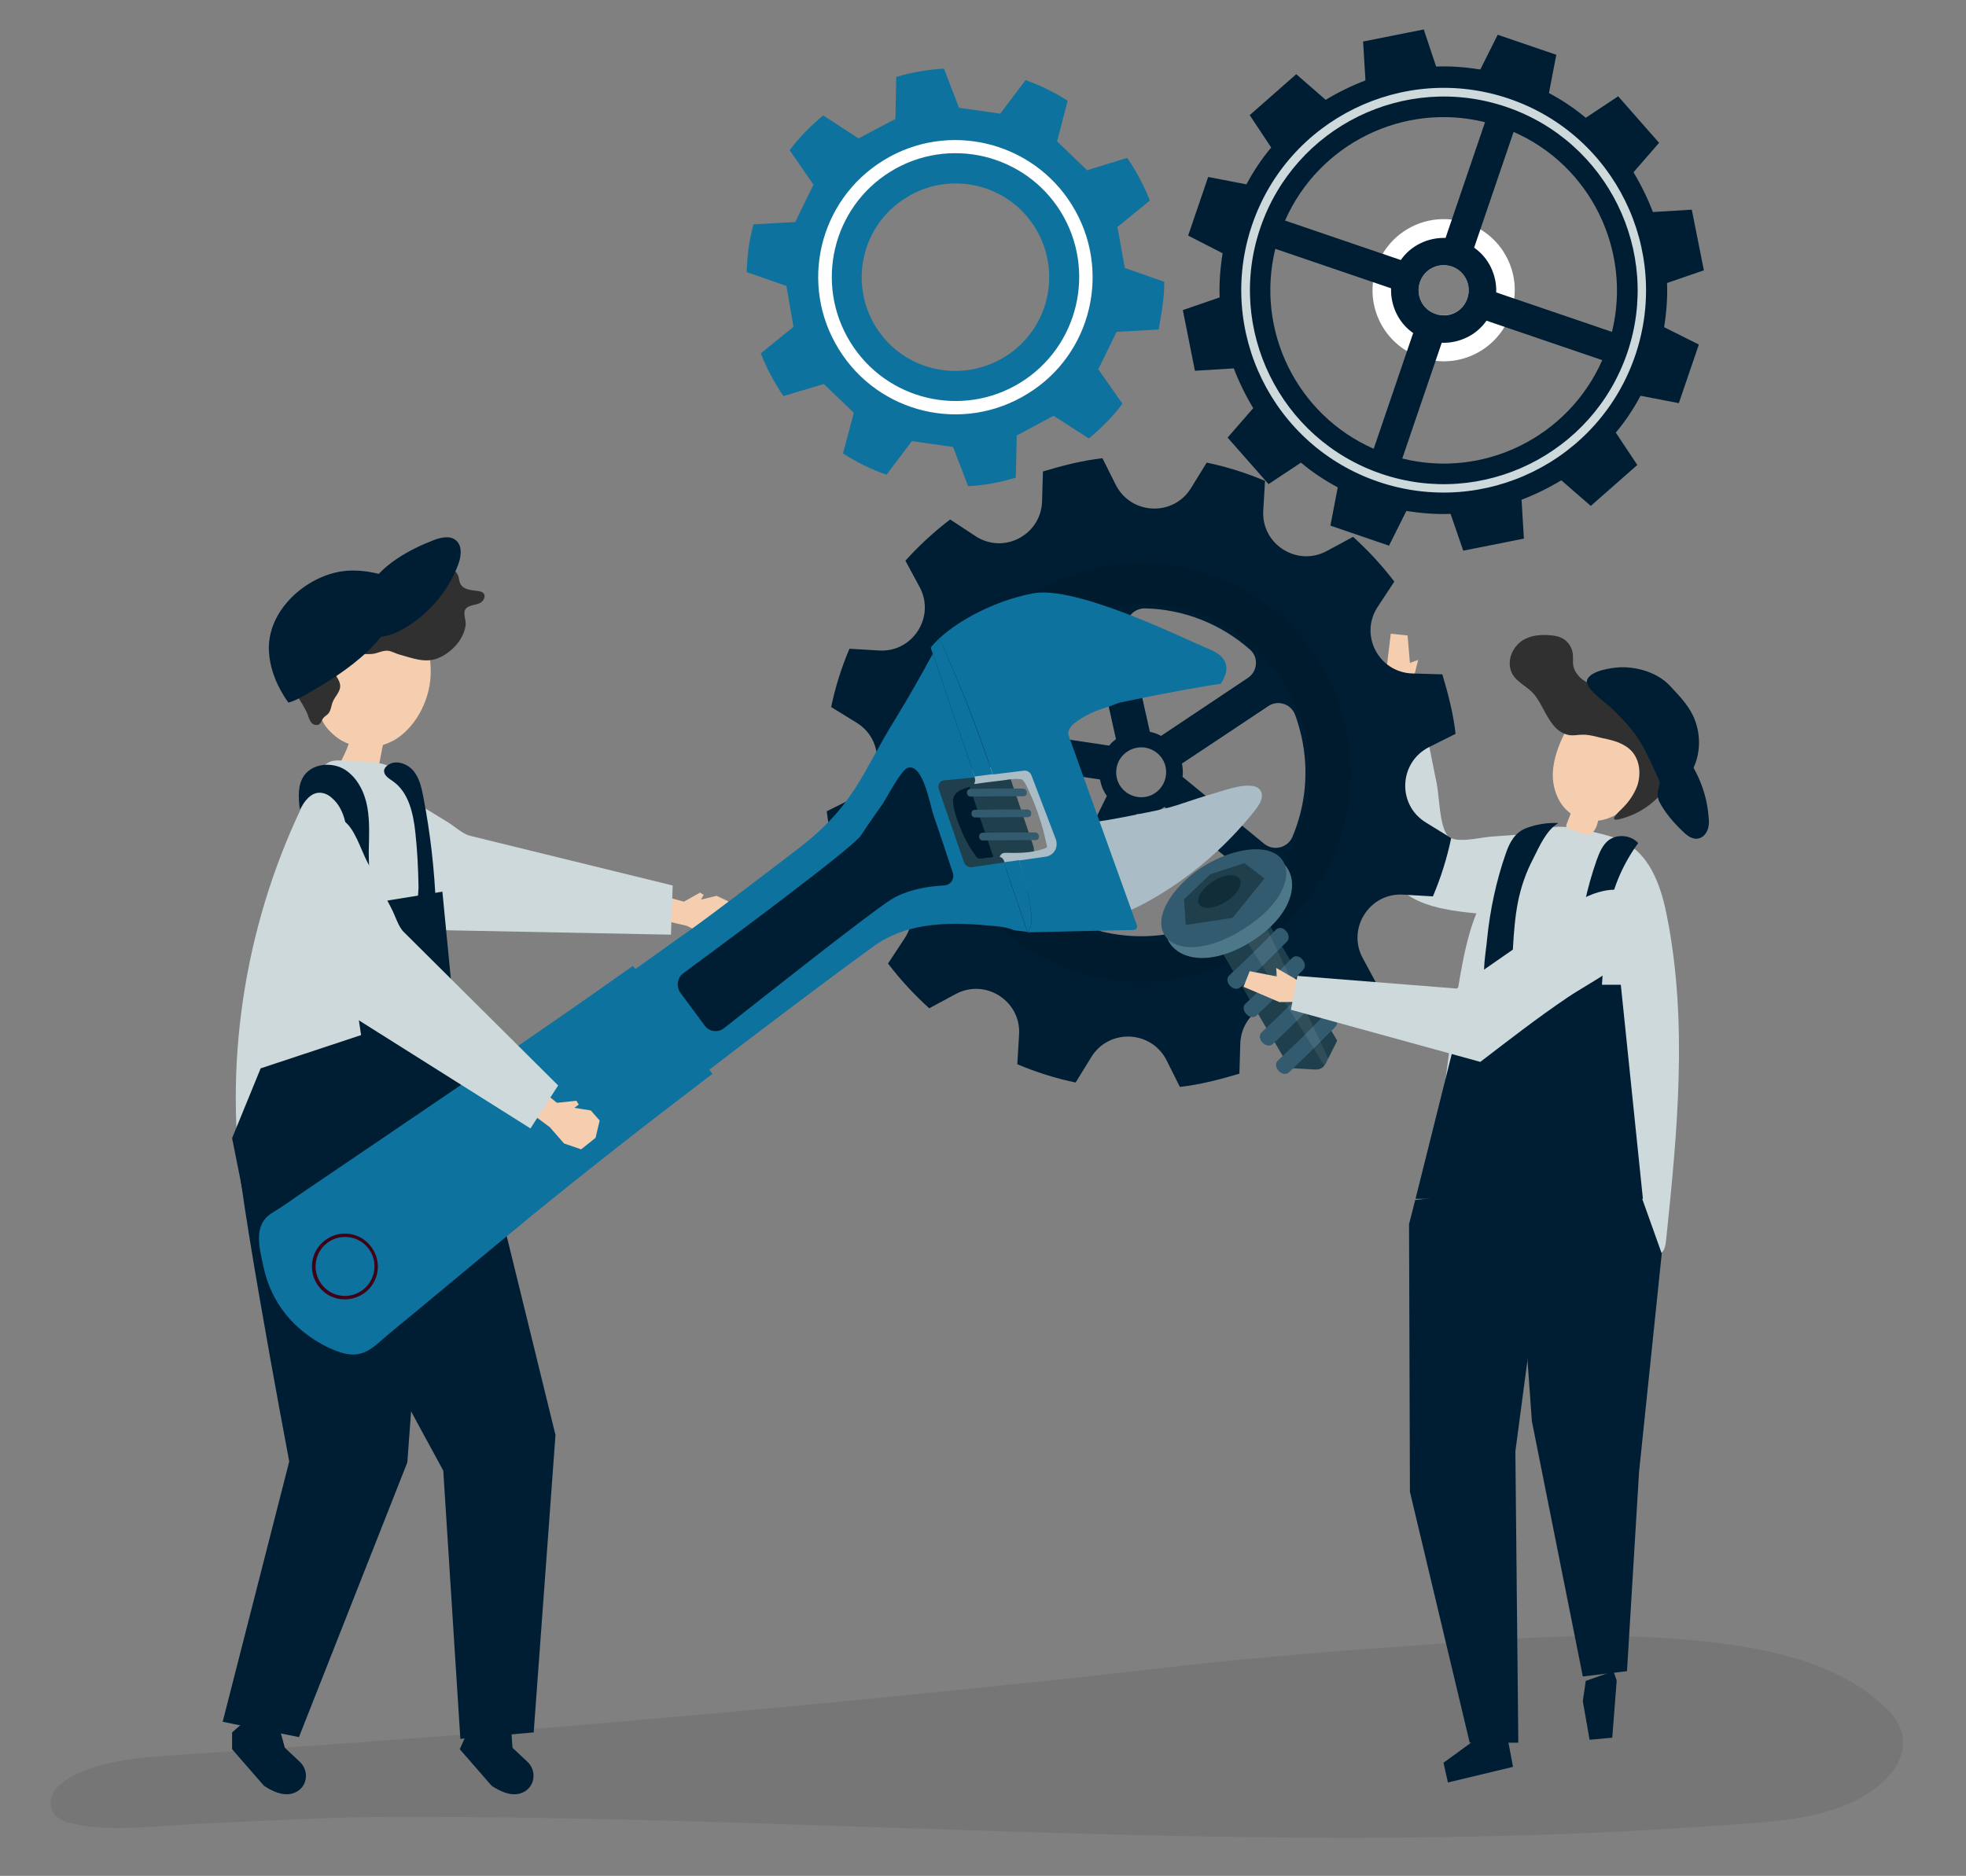 <?xml version="1.0" encoding="utf-8"?>
<!-- Generator: Adobe Illustrator 21.0.0, SVG Export Plug-In . SVG Version: 6.00 Build 0)  -->
<svg version="1.1" id="Layer_1" xmlns="http://www.w3.org/2000/svg" xmlns:xlink="http://www.w3.org/1999/xlink" x="0px" y="0px"
	 viewBox="0 0 667.5 637" style="enable-background:new 0 0 667.5 637;" xml:space="preserve">
<rect x="0" y="0" width="667.5" height="637" fill="#808080" stroke="none"/>
<style type="text/css">
	.st0{opacity:8.000000e-02;enable-background:new    ;}
	.st1{fill:#F5CEB0;}
	.st2{fill:#CED9DB;}
	.st3{fill:#303030;}
	.st4{fill:#001E33;}
	.st5{fill:#FFFFFF;}
	.st6{opacity:0.11;}
	.st7{fill:#0E729E;}
	.st8{fill:#1E3F4B;}
	.st9{fill:#335B6F;}
	.st10{opacity:8.000000e-02;fill:#FFFFFF;enable-background:new    ;}
	.st11{fill:#4D788A;}
	.st12{fill:#112E38;}
	.st13{fill:#AABDC7;}
	.st14{fill:#3F0115;}
</style>
<path class="st0" d="M362.7,570c10.7-1.1,21.4-2.4,32.1-3.6c35.4-4.1,70.8-6.6,106.2-9.1c25.2-1.8,50.5-2.7,75.6-0.1
	c21.6,2.2,47.7,6.7,64.4,23.5c9.4,9.4,5.4,21.3-8.4,29.3c-14.6,8.5-33,8.7-49.1,9.9c-151.3,11.1-301.7-3.5-453-2.9
	c-21.4,0.1-43.2,1.5-64.6,2.4c-13,0.6-29.9,3-42.7-0.5c-8.1-2.2-7.5-10-1.3-14.1c11.2-7.4,28.1-8.2,40.8-9
	c33.4-2.2,66.7-4.6,100-7.2C229.6,583.3,296.2,577.1,362.7,570z"/>
<g>
	<g>
		<polygon class="st1" points="470.6,228.4 472.2,215.2 477.9,215.8 478.7,225.1 481.5,224.1 478.7,235.2 472.7,235.4 		"/>
	</g>
	<g>
		<path class="st2" d="M505,310.5c8.5,0.8,18.2,0.4,23.8-6c4.6-5.2,5-13,3.5-19.7c-0.2-0.8-0.4-1.6-1.1-2.1
			c-0.6-0.4-1.4-0.4-2.2-0.3c-7.6,0.6-15.1,1.2-22.7,1.7c-4.2,0.3-12.7,2.7-15-0.6c-2.6-3.7-2.6-13-3.5-17.4
			c-2.3-11.5-4.6-22.9-7-34.4l-11.7,1c0.1,10.6,0.2,21.1,0.3,31.7c0.1,7.5,0.2,15.1,0.2,22.6C470,307.2,488.5,309.1,505,310.5z"/>
	</g>
</g>
<path class="st2" d="M554.4,287.8c6.9,5.3,9.9,14.7,11.6,23.5c7.1,36,3.5,73.1-0.3,109.6c-0.4,4.1-1.4,5.9-5.3,4.1
	c-24.7-11-49-25.2-76-27c6.8-22.9,7.5-47.1,12.1-70.6c1.3-6.8,3-13.6,5.9-19.9c3.8-8.2,9.9-17.1,16.6-23.2c6.3-5.8,16.4-3.2,24-1.3
	c3.1,0.8,6.3,1.6,9.2,3.2C552.9,286.8,553.6,287.3,554.4,287.8z"/>
<g id="XMLID_18_">
	<g id="XMLID_20_">
		<g>
			<polygon class="st1" points="225.3,304.3 232.2,306.2 237.7,303.1 238.9,303.9 238,305.5 243.3,304.2 247.3,306.1 248.2,311.8 
				245.3,317.1 239.4,317.5 233.2,314.4 223.7,312.2 			"/>
		</g>
	</g>
	<g id="XMLID_19_">
		<g>
			<path class="st2" d="M228.4,300.7l-68.9-16.9c-2.4-0.6-5.2-3.2-7.3-4.5c-4.9-3-9.8-6-14.7-9c-3.3-2.1-9.2-7.3-13.3-7.3
				c-6.6,0-10.1,9.9-10.2,15.2c-0.1,16.3,15,23.2,26.4,32l10.9,5.7l76.5,1.5L228.4,300.7z"/>
		</g>
	</g>
</g>
<g>
	<g>
		<g>
			<g>
				<path class="st1" d="M145,217c-8.8,2.9-18.2-3.5-26.6,0.8c-5.5,2.8-9.3,9.7-10.2,16.7c-0.4,3.3-0.3,6.7,0.9,9.5
					c0.8,1.9,1.9,3.4,3.3,4.7c1.8,1.8,3.8,3.1,6,3.9c-0.8,2.3-1.9,4.6-3.1,6.8c4.3,0.8,8.6,1.6,13,2.4c0.6-2.9,1.1-5.9,1.7-8.8
					c1.2-0.4,2.4-0.9,3.6-1.5c7-4,12.1-12.8,12.6-21.9C146.4,225.2,145.7,221.1,145,217z"/>
			</g>
		</g>
	</g>
	<path class="st3" d="M100.6,235.7c-0.4-0.6-0.7-1.3-1-1.9c-3.9-8-6-17.5-0.2-25.2c5.9-7.9,17.9-11.3,27.1-9
		c5.1,1.3,10.4,3,15.4,1.4c1.5-0.5,2.9-1.3,3.8-2.6c0.8-1.2,1-2.7,1.8-3.9c1.9-2.8,7-2.1,8.1,1.1c0.3,0.9,0.3,2,0.8,2.8
		c1.1,1.9,3.7,2,5.9,2.3c0.7,0.1,1.5,0.3,1.9,0.8c0.8,1,0,2.6-1.1,3.2c-1.5,0.9-4.2,0.6-5.2,2.4c-0.7,1.3,0.4,3.6,0.2,5.1
		c-0.6,5.1-5,9.6-9.6,11.4c-4.4,1.6-8.4-0.1-12.8-1.3c-1.2-0.3-2.6-1.1-3.8-1.3c-1.5-0.2-3.1,0.5-4.5,0.9c-1.8,0.4-3.8,0.2-5.6,0
		c-1.9-0.2-3.8-0.2-5.6,0.5c-1.7,0.7-3.2,2.4-3.1,4.3c0.1,2.3,2.4,4,2.4,6.3c0,2-1.8,3.5-2.5,5.3c-0.6,1.4-0.6,3.1-1.7,4.2
		c-0.5,0.5-1.1,0.8-1.5,1.3c-0.6,0.7-0.7,1.7-1.5,2.2s-2,0.1-2.6-0.6c-0.6-0.8-0.9-1.7-1.2-2.7C103.4,240.1,101.9,238,100.6,235.7z"
		/>
</g>
<path class="st2" d="M117.2,258.4c-2-0.2-4.1-0.4-5.8,0.6c-1.5,0.8-2.5,2.4-3.3,4c-21.9,40-31.4,86.4-27,131.5
	c26.1-4.7,52.7-6.8,79.3-6.2c-2.4-17.5-4.8-35.1-7.3-52.6c-1.8-12.9-3.6-25.9-6.5-38.6c-2.6-11.2-6.1-22.1-10.5-32.8
	C133.4,257.5,123.4,259,117.2,258.4z"/>
<g>
	<g>
		<g>
			<path class="st4" d="M174,593.5l5.1,4.8c3.3,3.1,2.5,8.6-1.6,10.4c-2.4,1.1-5.8,0.9-10.6-2.3L156.1,594l1.8-4l15.7-2.4L174,593.5
				z"/>
		</g>
	</g>
	<g>
		<g>
			<path class="st4" d="M163.3,384.1l25.3,103.2l-7.4,101l-24.9,2.2l-5.8-91.1c0,0-54.7-99.8-51.6-102
				C102,395.2,163.3,384.1,163.3,384.1z"/>
		</g>
	</g>
</g>
<g>
	<g>
		<g>
			<path class="st4" d="M96.7,593.5l5.1,4.8c3.3,3.1,2.6,8.6-1.6,10.4c-2.4,1.1-5.8,0.9-10.6-2.3L78.8,594v-5.7l4.1-3.6l12,2.2
				L96.7,593.5z"/>
		</g>
	</g>
	<g>
		<g>
			<path class="st4" d="M146.1,390.6l-7.8,106l-36.8,93.3l-25.9-5.2l22.6-88.4c0,0-21.2-111.8-17.6-112.9
				C84.3,382.3,146.1,390.6,146.1,390.6z"/>
		</g>
	</g>
</g>
<g>
	<polygon class="st4" points="78.8,386.5 88.5,362.8 122.6,351.5 116.1,308.3 150.2,302.8 156.1,363.6 164.4,388.5 82.2,403.5 	"/>
	<path class="st4" d="M118,289.5c0.1-6.7-0.3-14.3-5.4-18.6c-1.1-1-2.6-1.7-4.1-1.7c-3.1,0-5.2,3-6.7,5.7c-0.5-4-0.8-8.4,1.5-11.6
		c3-4.1,9.4-4.6,13.7-2c4.3,2.7,6.8,7.7,7.7,12.7c0.9,5,0.6,10.1,0.5,15.2c0,7.4,0.8,14.8,1.5,22.2c-3-0.2-5.9,0.4-8.8,0.5
		C116.4,305.3,117.9,296.3,118,289.5z"/>
	<path class="st4" d="M141,282.5c-0.7-6.4-2.3-13.5-7.6-17.2c-1.3-0.9-3-1.9-3-3.5c0-0.9,0.8-1.7,1.6-2.2c2.7-1.6,6.4-0.2,8.4,2.2
		c2,2.4,2.7,5.6,3.3,8.7c2.4,12.3,3.8,24.7,4.3,37.2c0.1,1.9-4.5,0.8-5.3,0c-1.3-1.4-0.6-4.6-0.6-6.3
		C142,295.1,141.7,288.8,141,282.5z"/>
</g>
<g>
	<g>
		<polygon class="st4" points="538.4,570.8 537.4,577.7 539.7,590.8 547.4,590.1 548.9,570.7 547.8,567.5 		"/>
	</g>
</g>
<g>
	<g>
		<polygon class="st4" points="502.2,589.8 490.1,598.6 491.6,605.3 513.7,600 511.9,590.4 		"/>
	</g>
</g>
<g>
	<polygon class="st4" points="478.4,415.7 478.7,506.6 499,591.8 515.5,591.8 514.5,492.9 524.4,418.2 517.1,403.4 480.5,407.5 	"/>
</g>
<g>
	<polygon class="st4" points="520.1,482.6 537.4,569.3 552.4,567.5 556.5,499.8 564.2,425.7 556.5,404.1 514.5,404.1 	"/>
</g>
<g>
	<g>
		<path class="st1" d="M560.1,256.9c-1.6-14.8-20.4-23.9-28.4-8.8c-2.4,4.5-4.3,9.5-4.5,14.6c-0.1,5.1,1.9,10.5,6,13.5
			c0,0,0,0,0.1,0c-0.5,1.2-0.9,2.5-1.4,3.7c-0.1,0.3-0.2,0.6-0.1,0.8c0.1,0.3,0.4,0.4,0.7,0.6c1.5,0.6,2.9,1.1,4.4,1.7
			c0.7,0.3,1.5,0.6,2.2,0.5c1.7-0.2,2.7-2,3.2-3.6c0.1-0.4,0.2-0.8,0.3-1.2C552.1,277.6,561.1,266.6,560.1,256.9z"/>
	</g>
</g>
<g>
	<path class="st5" d="M467.3,90.8c-4.3,12.6,2.4,26.3,15.1,30.6c12.6,4.3,26.3-2.4,30.6-15.1c4.3-12.6-2.4-26.3-15.1-30.6
		C485.3,71.4,471.6,78.2,467.3,90.8z M482.1,95.8c1.5-4.5,6.4-6.8,10.8-5.3c4.5,1.5,6.8,6.4,5.3,10.8c-1.5,4.5-6.4,6.8-10.8,5.3
		C483,105.1,480.6,100.3,482.1,95.8z"/>
</g>
<path class="st4" d="M415.1,86c-0.8,5-1.2,10.1-1,15l-12.5,4.3l4.1,20.6l13.2-0.8c1.8,4.7,4,9.2,6.6,13.5l-8.7,10l13.9,15.8l11-7.3
	c3.8,3.2,8,6,12.5,8.4l-2.5,13l19.9,6.8l5.9-11.8c5,0.8,10.1,1.2,15,1l4.3,12.5l20.6-4.1l-0.8-13.2c4.7-1.8,9.2-4,13.5-6.6l10,8.7
	l15.8-13.9l-7.3-11c3.2-3.8,6-8,8.4-12.5l13,2.5l6.8-19.9l-11.8-5.9c0.8-5,1.2-10.1,1-15l12.5-4.3l-4.1-20.6L561.2,72
	c-1.8-4.7-4-9.2-6.6-13.5l8.7-10l-13.9-15.8l-11,7.3c-3.8-3.2-8-6-12.5-8.4l2.5-13l-19.9-6.8l-5.9,11.8c-5-0.8-10.1-1.2-15-1
	L483.4,10l-20.6,4.1l0.8,13.2c-4.7,1.8-9.2,4-13.5,6.6l-10-8.7l-15.8,13.9l7.3,11c-3.2,3.8-6,8-8.4,12.5l-13-2.5L403.4,80L415.1,86z
	 M547.3,112.7L508,99.3c0.2-6-2.6-11.8-7.5-15.2l13.4-39.3C540,56.2,554.1,85,547.3,112.7z M489.5,116.4c6,0.2,11.8-2.6,15.2-7.5
	l39.3,13.4c-11.5,26.1-40.2,40.3-67.9,33.4L489.5,116.4z M487.4,106.6c-4.5-1.5-6.8-6.4-5.3-10.8c1.5-4.5,6.4-6.8,10.8-5.3
	c4.5,1.5,6.8,6.4,5.3,10.8C496.7,105.8,491.9,108.2,487.4,106.6z M433,84.5l39.3,13.4c-0.2,6,2.6,11.8,7.5,15.2l-13.4,39.3
	C440.3,140.9,426.2,112.2,433,84.5z M436.3,74.9c11.5-26.1,40.2-40.3,67.9-33.4l-13.4,39.3c-6-0.2-11.8,2.6-15.2,7.5L436.3,74.9z"/>
<g>
	<g>
		<path class="st2" d="M425.1,76.4c12.2-35.9,51.3-55.1,87.2-42.9s55.1,51.3,42.9,87.2c-12.2,35.9-51.3,55.1-87.2,42.9
			C432.1,151.4,412.9,112.3,425.1,76.4z M427.9,77.4c-11.7,34.3,6.7,71.8,41.1,83.5c34.3,11.7,71.8-6.7,83.5-41.1
			c11.7-34.3-6.7-71.8-41.1-83.5S439.6,43,427.9,77.4z"/>
	</g>
</g>
<g>
	<g>
		<path class="st4" d="M289.7,271l-9,4.5c0.4,3.4,1,6.8,1.8,10.2c0.8,3.4,1.7,6.7,2.7,10l10.1,0.3c11.5,0.3,18.2,13.1,11.8,22.7
			l-5.6,8.5c4.2,5.5,8.9,10.6,14,15.2l8.9-4.8c10.1-5.5,22.3,2.3,21.6,13.7l-0.6,10.1c6.4,2.7,13,4.8,19.8,6.2l5.3-8.6
			c6-9.8,20.4-9.2,25.6,1.1l4.5,9c3.4-0.4,6.8-1,10.2-1.8c3.4-0.8,6.7-1.7,10-2.7l0.3-10.1c0.3-11.5,13.1-18.2,22.7-11.8l8.5,5.6
			c5.5-4.2,10.6-8.9,15.2-14l-4.8-8.9c-5.5-10.1,2.3-22.3,13.7-21.6l10.1,0.6c2.7-6.4,4.8-13,6.2-19.8l-8.6-5.3
			c-9.8-6-9.2-20.4,1.1-25.6l9-4.5c-0.4-3.4-1-6.8-1.8-10.2s-1.7-6.7-2.7-10l-10.1-0.3c-11.5-0.3-18.2-13.1-11.8-22.7l5.6-8.5
			c-4.2-5.5-8.9-10.6-14-15.2l-8.9,4.8c-10.1,5.5-22.3-2.3-21.6-13.7l0.6-10.1c-6.4-2.7-13-4.8-19.8-6.2l-5.3,8.6
			c-6,9.8-20.4,9.2-25.6-1.1l-4.5-9c-3.4,0.4-6.8,1-10.2,1.8c-3.4,0.8-6.7,1.7-10,2.7l-0.3,10.1c-0.3,11.5-13.1,18.2-22.7,11.8
			l-8.5-5.6c-5.5,4.2-10.6,8.9-15.2,14l4.8,8.9c5.5,10.1-2.3,22.3-13.7,21.6l-10.1-0.6c-2.7,6.4-4.8,13-6.2,19.8l8.6,5.3
			C300.6,251.4,300,265.8,289.7,271z M378.9,251c-0.3,0.3-0.7,0.5-1,0.8c-0.5,0.4-0.9,0.9-1.3,1.4l-42.7-6.4
			c4.3-14.7,14.6-27.4,28.6-34.4c3.5-1.8,7.8,0.3,8.7,4.1L378.9,251z M423.7,230.2l-29.5,19.7c-1.2-0.7-2.5-1.1-3.8-1.4l-7.7-34.5
			c-0.9-3.9,2.1-7.5,6.1-7.4c13.3,0.3,25.9,5.4,35.6,14C427.4,223.2,427,228,423.7,230.2z M388.1,253.8c4.7,0.4,8.2,4.4,7.8,9.1
			c-0.4,4.7-4.4,8.2-9.1,7.8c-4.7-0.4-8.2-4.4-7.8-9.1C379.3,257,383.4,253.5,388.1,253.8z M401.5,263.8c0.2-1.5,0.1-3-0.2-4.5
			l29.3-19.5c3.2-2.2,7.7-0.8,9.1,2.9c0.9,2.4,1.6,4.9,2.2,7.5c2.6,11.8,1.3,23.6-3.1,34c-1.6,3.7-6.3,4.9-9.5,2.4L401.5,263.8z
			 M370.4,307.9l15.6-31.5c3.2,0.3,6.6-0.4,9.4-2.4l27.1,22.2c3,2.4,3,7,0,9.4c-6.5,5.2-14.2,9.1-22.9,11
			c-8.6,1.9-17.2,1.7-25.2-0.2C370.6,315.6,368.7,311.4,370.4,307.9z M338.8,259.5l34.7,5.2c0.3,2,1.1,3.9,2.3,5.6L360,302.2
			c-1.8,3.6-6.4,4.5-9.4,1.9c-8.6-7.5-14.9-17.7-17.6-29.7c-0.6-2.9-1-5.7-1.2-8.6C331.6,262,335,258.9,338.8,259.5z"/>
	</g>
</g>
<g class="st6">
	<g>
		<path d="M316.5,257c2.9-39.1,37.2-68.6,76.3-65.6c39.1,2.9,68.6,37.2,65.6,76.3c-2.9,39.1-37.2,68.6-76.3,65.6
			C343,330.3,313.5,296.1,316.5,257z M330.5,258c-2.4,31.4,21.3,58.9,52.7,61.2c31.4,2.4,58.9-21.3,61.2-52.7
			c2.4-31.4-21.3-58.9-52.7-61.2S332.8,226.6,330.5,258z"/>
	</g>
</g>
<path class="st7" d="M394.7,103.8c0.4-2.7,0.6-5.4,0.6-8.1L381.9,91l-2.5-13.9l11-9c-2-5.1-4.6-10-7.7-14.5l-13.6,4.2L358.9,48
	l3.6-13.8c-4.4-2.8-9.2-5.2-14.3-7l-8.6,11.4l-14-2l-5.1-13.3c-5.6,0.3-11,1.3-16.2,2.8L304,40.4L291.5,47l-12-7.8
	c-4.2,3.5-8.1,7.4-11.4,11.8l8.1,11.7L270,75.4l-14.2,0.8c-0.7,2.7-1.3,5.5-1.7,8.4c-0.3,2.6-0.5,5.2-0.6,7.8l13.5,4.7l2.4,13.9
	l-11.1,9c2,5.1,4.6,10,7.7,14.5l13.7-4.1l10.2,9.8l-3.7,13.8c4.6,2.9,9.5,5.4,14.8,7.2l8.6-11.4l14,2l5.1,13.3
	c5.6-0.3,11-1.3,16.2-2.9l0.3-14.3l12.5-6.7l12,7.7c4.2-3.5,8.1-7.4,11.4-11.8l-8.2-11.7l6.2-12.7l14.3-0.8
	C393.8,109.3,394.4,106.5,394.7,103.8z M341.1,121.2c-14.9,9.2-34.6,4.7-43.8-10.3c-9.2-15-4.6-34.6,10.4-43.8
	c14.9-9.3,34.6-4.7,43.8,10.3C360.7,92.4,356.1,112,341.1,121.2z"/>
<g>
	<path class="st5" d="M364,69.7c-13.5-21.9-42.3-28.7-64.1-15.2C278,68,271.2,96.7,284.8,118.6c13.5,21.9,42.2,28.7,64.1,15.1
		C370.8,120.3,377.5,91.5,364,69.7z M346.5,129.9c-19.7,12.2-45.6,6.1-57.8-13.7c-12.2-19.8-6.1-45.7,13.6-57.9S348,52.2,360.2,72
		C372.3,91.8,366.2,117.7,346.5,129.9z"/>
</g>
<g>
	<g>
		<path class="st8" d="M437.9,362.7l-25.7-44l16.1-9.3l25.7,44l-3.9,7.8c-0.7,1.3-2,2.1-3.5,2L437.9,362.7z"/>
		<path class="st9" d="M421.2,335.2c5.3-5,10.5-10.2,15.7-15.4c2.1-2.2-1.6-6.3-3.8-4c-5.1,5.3-10.3,10.4-15.7,15.4
			C415.2,333.2,418.9,337.3,421.2,335.2z"/>
		<path class="st9" d="M426.7,344.8c5.3-5,10.5-10.2,15.7-15.4c2.1-2.2-1.6-6.3-3.8-4c-5.1,5.3-10.3,10.4-15.7,15.4
			C420.7,342.9,424.5,346.9,426.7,344.8z"/>
		<path class="st9" d="M432.2,354.5c5.3-5,10.5-10.2,15.7-15.4c2.1-2.2-1.6-6.3-3.8-4c-5.1,5.3-10.3,10.4-15.7,15.4
			C426.2,352.5,430,356.6,432.2,354.5z"/>
		<path class="st9" d="M437.7,364.1c5.3-5,10.5-10.2,15.7-15.4c2.1-2.2-1.6-6.3-3.8-4c-5.1,5.3-10.3,10.4-15.7,15.4
			C431.7,362.2,435.5,366.2,437.7,364.1z"/>
	</g>
	<polygon class="st10" points="451,359.5 449.8,362.1 423,319.1 429.7,314.3 	"/>
	<g>
		<path class="st11" d="M432.6,291c-6.3-2.9-16.1-0.8-23.5,4c-7.5,4.7-13.6,12.6-13.6,19.5c0,10.4,13.1,15.5,29.4,5.2
			C441.2,309.4,442.1,295.4,432.6,291z"/>
		<g>
			<path class="st9" d="M422.2,315.5c-16.3,10.3-28.6,6.5-27.9-2.9c0.5-6.2,6.8-13.7,14.3-18.4c7.5-4.7,17-7.2,22.9-5
				C440.3,292.5,438.5,305.2,422.2,315.5z"/>
			<polygon class="st8" points="402,305.4 410.9,296.9 422.5,293.1 429.3,298.3 418.5,311.7 402.6,314.1 			"/>
			<path class="st12" d="M416.2,306.2c-4.3,2.7-8.6,2.8-9.3,0.4c-0.6-2,1.6-5.2,4.9-7.3c3.3-2.1,7.1-2.8,8.7-1.3
				C422.3,299.7,420.6,303.5,416.2,306.2z"/>
		</g>
	</g>
</g>
<g>
	<path class="st8" d="M328.6,265.4l8.9,26.3c0.8,2.3,3.3,3.6,5.7,2.8l4.8-1.6c2.3-0.8,3.6-3.3,2.8-5.7l-8.9-26.3
		c-0.8-2.3-3.3-3.6-5.7-2.8l-4.8,1.6C329.1,260.6,327.8,263.1,328.6,265.4z"/>
	<path class="st9" d="M333.6,282.8c5.9-0.1,11.8-0.2,17.8-0.1c1.7,0,1.8,2.6,0.2,2.6c-5.9,0-11.8,0-17.8,0.1
		C332.1,285.5,331.9,282.9,333.6,282.8z"/>
	<path class="st9" d="M331,275c5.9-0.1,11.8-0.2,17.8-0.1c1.7,0,1.8,2.6,0.2,2.6c-5.9,0-11.8,0-17.8,0.1
		C329.5,277.7,329.3,275.1,331,275z"/>
	<path class="st9" d="M329.5,267.9c5.9-0.1,11.8-0.2,17.8-0.1c1.7,0,1.8,2.6,0.2,2.6c-5.9,0-11.8,0-17.8,0.1
		C327.9,270.6,327.8,268,329.5,267.9z"/>
</g>
<path class="st13" d="M330.9,261.3c3.3-0.5,6.6-0.9,9.9-1.3c2.5-0.3,6.1-1.4,8.6-0.1c2.3,1.2,3.5,4.8,4.6,7c1.5,3.1,2.8,6.3,3.8,9.6
	c1,2.9,1.7,5.9,2.3,8.9c0.5,2.3,0.9,4.7-1.1,6.3c-4.2,3.5-11.8,3-17.1,2.9c-3.1,0-3.6-5.1-0.5-5c4.4,0.1,8.7,0.1,12.8-1.3
	c1.6-0.5,1.4-0.5,1-2.2c-0.3-1.3-0.6-2.5-0.9-3.8c-0.6-2.2-1.3-4.4-2-6.5c-0.8-2.2-1.6-4.3-2.6-6.4c-0.5-1.1-1.1-2.5-1.7-3.5
	c-0.9-1.4-1-1.3-2.4-1.4c-2.1-0.1-4.5,0.5-6.7,0.7c-2.6,0.3-5.2,0.6-7.7,1C328.3,266.7,327.8,261.7,330.9,261.3z"/>
<path class="st8" d="M319.4,264.3c2.3-0.7,4.7-1,7.1-1.7c0.4-0.1,0.7-0.2,1.1-0.3c3.1-0.9,5,3.7,1.9,4.8c-0.8,0.3-1.6,0.5-2.4,0.8
	c-1.9,0.7-3.6,1.9-3.5,4.2c0.1,3.1,1.4,6.4,2.5,9.2c1.2,3,2.7,5.9,4.6,8.5c1.1,1.6,1,1.9,2.8,1.7c1.6-0.2,3.3-0.4,4.9-0.6
	c1.7-0.2,2.6,1,2.7,2.3c0.6,1,0.5,2.3-0.7,3.1c-3.7,2.5-8.6,4.9-12.7,1.6c-2.1-1.7-2.9-4.7-3.9-7c-1.2-2.8-2.4-5.7-3.7-8.5
	c-1.7-4-5.7-9.8-4.5-14.4C316,266,317.5,264.9,319.4,264.3z"/>
<path class="st13" d="M366.3,279.8c6.8-0.7,13.4-1.9,20.1-3.3c4.5-0.9,8.9-1.7,13.3-3.1c4.3-1.4,8.6-2.9,12.9-4.1
	c3.2-0.9,13.4-4.8,15.5-0.6c1.3,2.5-1.3,5.6-2.8,7.5c-2.2,2.7-4.6,5.4-7,7.9c-7.2,7.5-15.4,14.1-24.2,19.5c-7,4.3-14.6,7.9-22.6,9.6
	c-0.9,0.2-1.9,0.4-2.8,0.5c-0.4,0.1-0.8,0.1-1.2-0.1c-0.5-0.2-0.8-0.9-0.9-1.4c-2.9-9-5.2-18.2-6.9-27.5c-0.2-1.2-0.4-2.5,0.2-3.5
	C360.6,279.5,364.6,280,366.3,279.8z"/>
<g>
	<path class="st7" d="M320.4,265c-1.3,0.2-2.1,1.5-1.7,2.9l8.6,24.9c0.4,1.1,1.5,1.8,2.6,1.7l10.9-1.6l8.1,23.7l0,0
		c-0.3-0.4-3.6-0.4-4.8-0.8c-2.1-0.8-3.9-1.1-6.1-1.3c-14.3-1.4-29.4-1.9-41.6,7c-19.5,14.2-38.8,28.9-58,43.6
		c-19.5,14.9-38.8,29.9-57.8,45.4c-0.4,0.3-0.8,0.6-1.1,0.9c-9.4,7.7-18.7,15.5-28,23.2c-4.9,4-9.7,8.1-14.6,12.1
		c-5.2,4.3-8.5,8.8-15.9,6.5c-6.6-2.1-13.2-6.7-17.5-12.1c-3.6-4.4-5.9-9.5-7.1-15c-1.3-6-3.6-13.4,2.6-17.2
		c2.7-1.7,5.3-3.4,7.9-5.3c39.5-26.8,79.7-53.5,118.6-81.5c2.8-2,5.5-4,8.3-5.9c10.2-7.3,27.2-20.4,37.2-28
		c19.4-14.9,21.7-25.9,32.9-43.9c4.5-7.3,8.7-14.8,12.8-22.3l14.3,42L320.4,265z"/>
	<path class="st7" d="M350.7,201.5c14.7-2.8,50.9,15.2,60.4,19.2s3.3,11.5,3.3,11.5c-1.7,0.3-3.4,0.5-5.1,0.8
		c-4.6,0.8-9.2,1.6-13.8,2.5c-3.3,0.6-6.7,1.3-10,2c-1.7,0.3-3.3,0.7-5,1c-1.3,0.3-2.6,1-3.9,1.4c-1.5,0.5-2.9,0.9-4.4,1.5
		c-2.7,1.1-5.7,2.7-7.9,4.6c-0.8,0.7-2,2.5-1.5,3.7c0,0.1,23.2,64.5,23.2,64.5c0.3,0.8-0.3,1.6-1.1,1.6l-36,0.8c0,0,1.7-1.3,1.3-5.8
		c-0.3-3.1-0.9-6.2-1.6-9.2c-0.8-3.2-1.7-6.3-2.6-9.4l9.1-1.3c2.8-0.4,4.4-3.3,3.3-6.1l-8.2-21.5c-0.4-1.1-1.5-1.7-2.5-1.6
		l-10.6,1.3c-5.2-15.6-11.2-30.9-18-45.9c-0.8,1.6-1.6,3.1-2.5,4.7l-0.6-1.9C321.7,212.7,336,204.3,350.7,201.5z"/>
	<path class="st7" d="M346,292.1c0.9,3.1,1.9,6.2,2.6,9.4c0.7,3,1.3,6.1,1.6,9.2c0.4,4.5-1.2,5.8-1.3,5.8l-8.1-23.7L346,292.1z"/>
	<path class="st7" d="M337,262.9l-6.1,0.8l-14.3-42c0.8-1.6,1.6-3.1,2.5-4.7C325.8,232,331.8,247.3,337,262.9z"/>
</g>
<g>
	<path class="st7" d="M241.9,364.7c-0.4,0.3-0.7,0.5-1.1,0.8c-20.8,15.8-41.4,31.9-61.6,48.4c-0.4,0.3-0.8,0.7-1.2,1
		c-10,8.2-19.9,16.5-29.8,24.7c-5.2,4.3-10.3,8.6-15.5,12.8c-5.6,4.6-9,9.4-16.9,6.9c-7-2.2-14.1-7.2-18.7-12.9
		c-3.8-4.7-6.3-10.1-7.6-16c-1.3-6.3-3.8-14.2,2.7-18.4c2.9-1.8,5.7-3.6,8.4-5.6c37.5-25.5,77.2-52.1,114.3-78.4L241.9,364.7z"/>
</g>
<path class="st4" d="M239.2,348.2l-8.2-11.1c-1.5-2.1-1.1-5,1-6.6c13.3-9.8,57.6-42.6,60.3-46.8c2.4-3.7,5-7.3,7.5-10.9
	c1.4-2.1,6.2-11.5,8.5-12.1c5.1-1.4,7.5,12.7,8.6,16c2.3,6.6,4.4,13.1,6.6,19.7c0.7,2.1-0.8,4.2-3,4.3c-4.8,0.2-12.6,1.3-18.3,5
	c-7.5,4.8-44.3,33.9-56.3,43.4C243.8,350.8,240.7,350.4,239.2,348.2z"/>
<g>
	<path class="st14" d="M110.5,421.1c5-3.7,12-2.6,15.6,2.4c3.7,5,2.6,12-2.4,15.6s-12,2.6-15.6-2.4
		C104.4,431.7,105.5,424.7,110.5,421.1z M111.2,422c-4.4,3.3-5.4,9.5-2.1,14s9.5,5.4,14,2.1c4.4-3.3,5.4-9.5,2.1-14
		S115.6,418.8,111.2,422z"/>
</g>
<g id="XMLID_24_">
	<g id="XMLID_2_">
		<g>
			<polygon class="st1" points="183.3,369.8 189.1,374.5 195.7,373.8 196.5,375.1 195,376.2 200.6,377.1 203.6,380.5 202.2,386.4 
				197.3,390.3 191.5,388.3 186.7,382.8 178.5,376.7 			"/>
		</g>
	</g>
	<g id="XMLID_25_">
		<g>
			<path class="st2" d="M189.5,368.6L137,316.4c-1.8-1.8-2.9-5.7-4.1-7.9c-2.8-5.3-5.5-10.7-8.3-16c-1.9-3.6-4.3-11.5-7.9-13.7
				c-5.9-3.6-14.4,3.4-17.3,8.1c-8.9,14.5,0.9,28.9,6.4,42.8l6.7,10.9l67.6,42.6L189.5,368.6z"/>
		</g>
	</g>
</g>
<g>
	<path class="st4" d="M91.3,220.7c0.2,6.5,2.9,12.7,6.6,17.9c1.9-0.5,3.6-1.4,5.3-2.4c7.7-4.3,15.3-9,21.7-15.1
		c6.4-6.2,11.7-14.5,14.2-21.4c-5.5-4.2-14-6.3-21-5.9C105.2,194.6,90.8,206.5,91.3,220.7z"/>
	<path class="st4" d="M147.3,183.4c2.4-0.9,5.4-1.6,7.4,0c2.4,1.9,1.9,5.7,0.8,8.5c-3.6,9.6-11,17.8-20.1,22.5
		c-4,2-11.5,3.7-13.3-2.2c-1-3.1,1.3-9.1,2.8-12C128.7,192.1,139.4,186.4,147.3,183.4z"/>
</g>
<path class="st4" d="M550.3,334.4h-6.4c0.2-3.4,0.5-6.9,0.7-10.3c0.3-5.2,0.7-10.3,1.7-15.4c1.6-8,5-15.7,9.9-22.4
	c-2.4-2.7-7-3.2-10-1c-2.1,1.6-3.2,4.3-4.1,6.8c-3.3,9.4-5.4,19.3-6.4,29.2c-0.4,3.8-1.3,8.9-0.9,13l-21.9,0.1
	c0.3-4.3,0.6-8.5,0.8-12.8c0.3-5.2,0.7-10.3,1.7-15.4c1-5,2.7-9.9,5.1-14.5c2.2-4.3,4.4-9.7,8.6-12.2c-3.6-0.2-7.2,0.4-10.6,1.6
	c-4,1.4-5.9,4.8-7.2,8.6c-3.3,9.4-5.4,19.3-6.4,29.2c-0.4,4.5-1.7,10.8-0.6,15.2c0,0.1,0,0.2,0.1,0.2h-5.6l-18.2,72.8h77.2
	L550.3,334.4z"/>
<g>
	<g>
		<polygon class="st1" points="434.4,340.3 422.2,335.1 424.3,329.8 433.5,331.6 433.3,328.7 443.2,334.4 441.7,340.2 		"/>
	</g>
	<g>
		<path class="st2" d="M555.3,303.7c-0.9-0.5-2-0.9-3.2-1.2c-5-1.1-10.3,0.3-14.8,2.7c-7.2,3.8-13.1,10-19.8,14.6
			c-7.6,5.3-15.3,10.6-22.9,15.9l-54.1-4.3l-2.2,11.5l64.3,17.7c9.8-7.5,19.3-14.9,29.5-21.8c9.1-6.1,20.2-10.9,26-20.7
			C561.3,312.6,560.4,306.5,555.3,303.7z"/>
	</g>
</g>
<path class="st3" d="M526,244.3c-1.8-2.8-3.2-6.2-5.2-8.6c-2.4-2.8-6.6-4.3-7.8-7.9c-1.5-4.3,1.2-9.3,5.2-11
	c2.4-1.1,5.1-1.3,7.7-1.1c1.3,0.1,2.6,0.2,3.8,0.7c2.3,0.9,4,3.1,4.3,5.6c0.2,1.7-0.2,3.6,0.5,5.2c2.3,5.4,8.7,6.1,13.6,7.4
	c5,1.3,9.6,1.5,13.9,4.8c6.7,5.1,9.1,14.7,6.3,22.7c-2.7,7.9-9.9,13.9-18.1,16c-4.6,1.2-0.7-2.3,0.4-3.4c2.3-2.2,4.2-4.9,5.3-7.9
	c1.3-3.9,0.9-8.6-1.9-11.7c-2.5-2.7-6.2-3.7-9.8-4.4c-2.2-0.5-4.7-1.3-7-1.2c-1.6,0-2.9,0.4-4.6,0.1
	C529.6,249,527.6,246.9,526,244.3z"/>
<g>
	<path class="st4" d="M571.2,282.2c1.5,1.5,3.5,3.1,5.6,2.5c1.4-0.3,2.5-1.6,3-3s0.5-2.9,0.3-4.4c-0.7-9-4.6-17.8-10.9-24.3
		c-1.2-1.2-2.7-2.5-4.4-2.3c-2.4,0.3-4,3.5-5,5.4c-0.8,1.5,2.2,3.5,2.9,5.1c0.8,1.9,1.1,4.1,0.5,6.2c-0.5,1.7-0.6,3.2,0.2,4.9
		C565.3,276,568.3,279.4,571.2,282.2z"/>
	<path class="st4" d="M547.2,240.5c2.7,2.7,5.4,5.4,7.7,8.5c4.4,5.9,6.6,12.6,9.9,19c1.8,3.4,4,0.9,6.1-1.3c2.2-2.3,3.9-5,4.9-8
		c1.7-5.1,1.3-10.9-1-15.7c-1.9-4-5.1-7.2-8.1-10.4c-4.1-4.2-10.8-6.2-16.6-6c-2.7,0.1-10,1.1-11.2,4.2
		C537.7,233.6,545.3,238.7,547.2,240.5z"/>
</g>
</svg>
